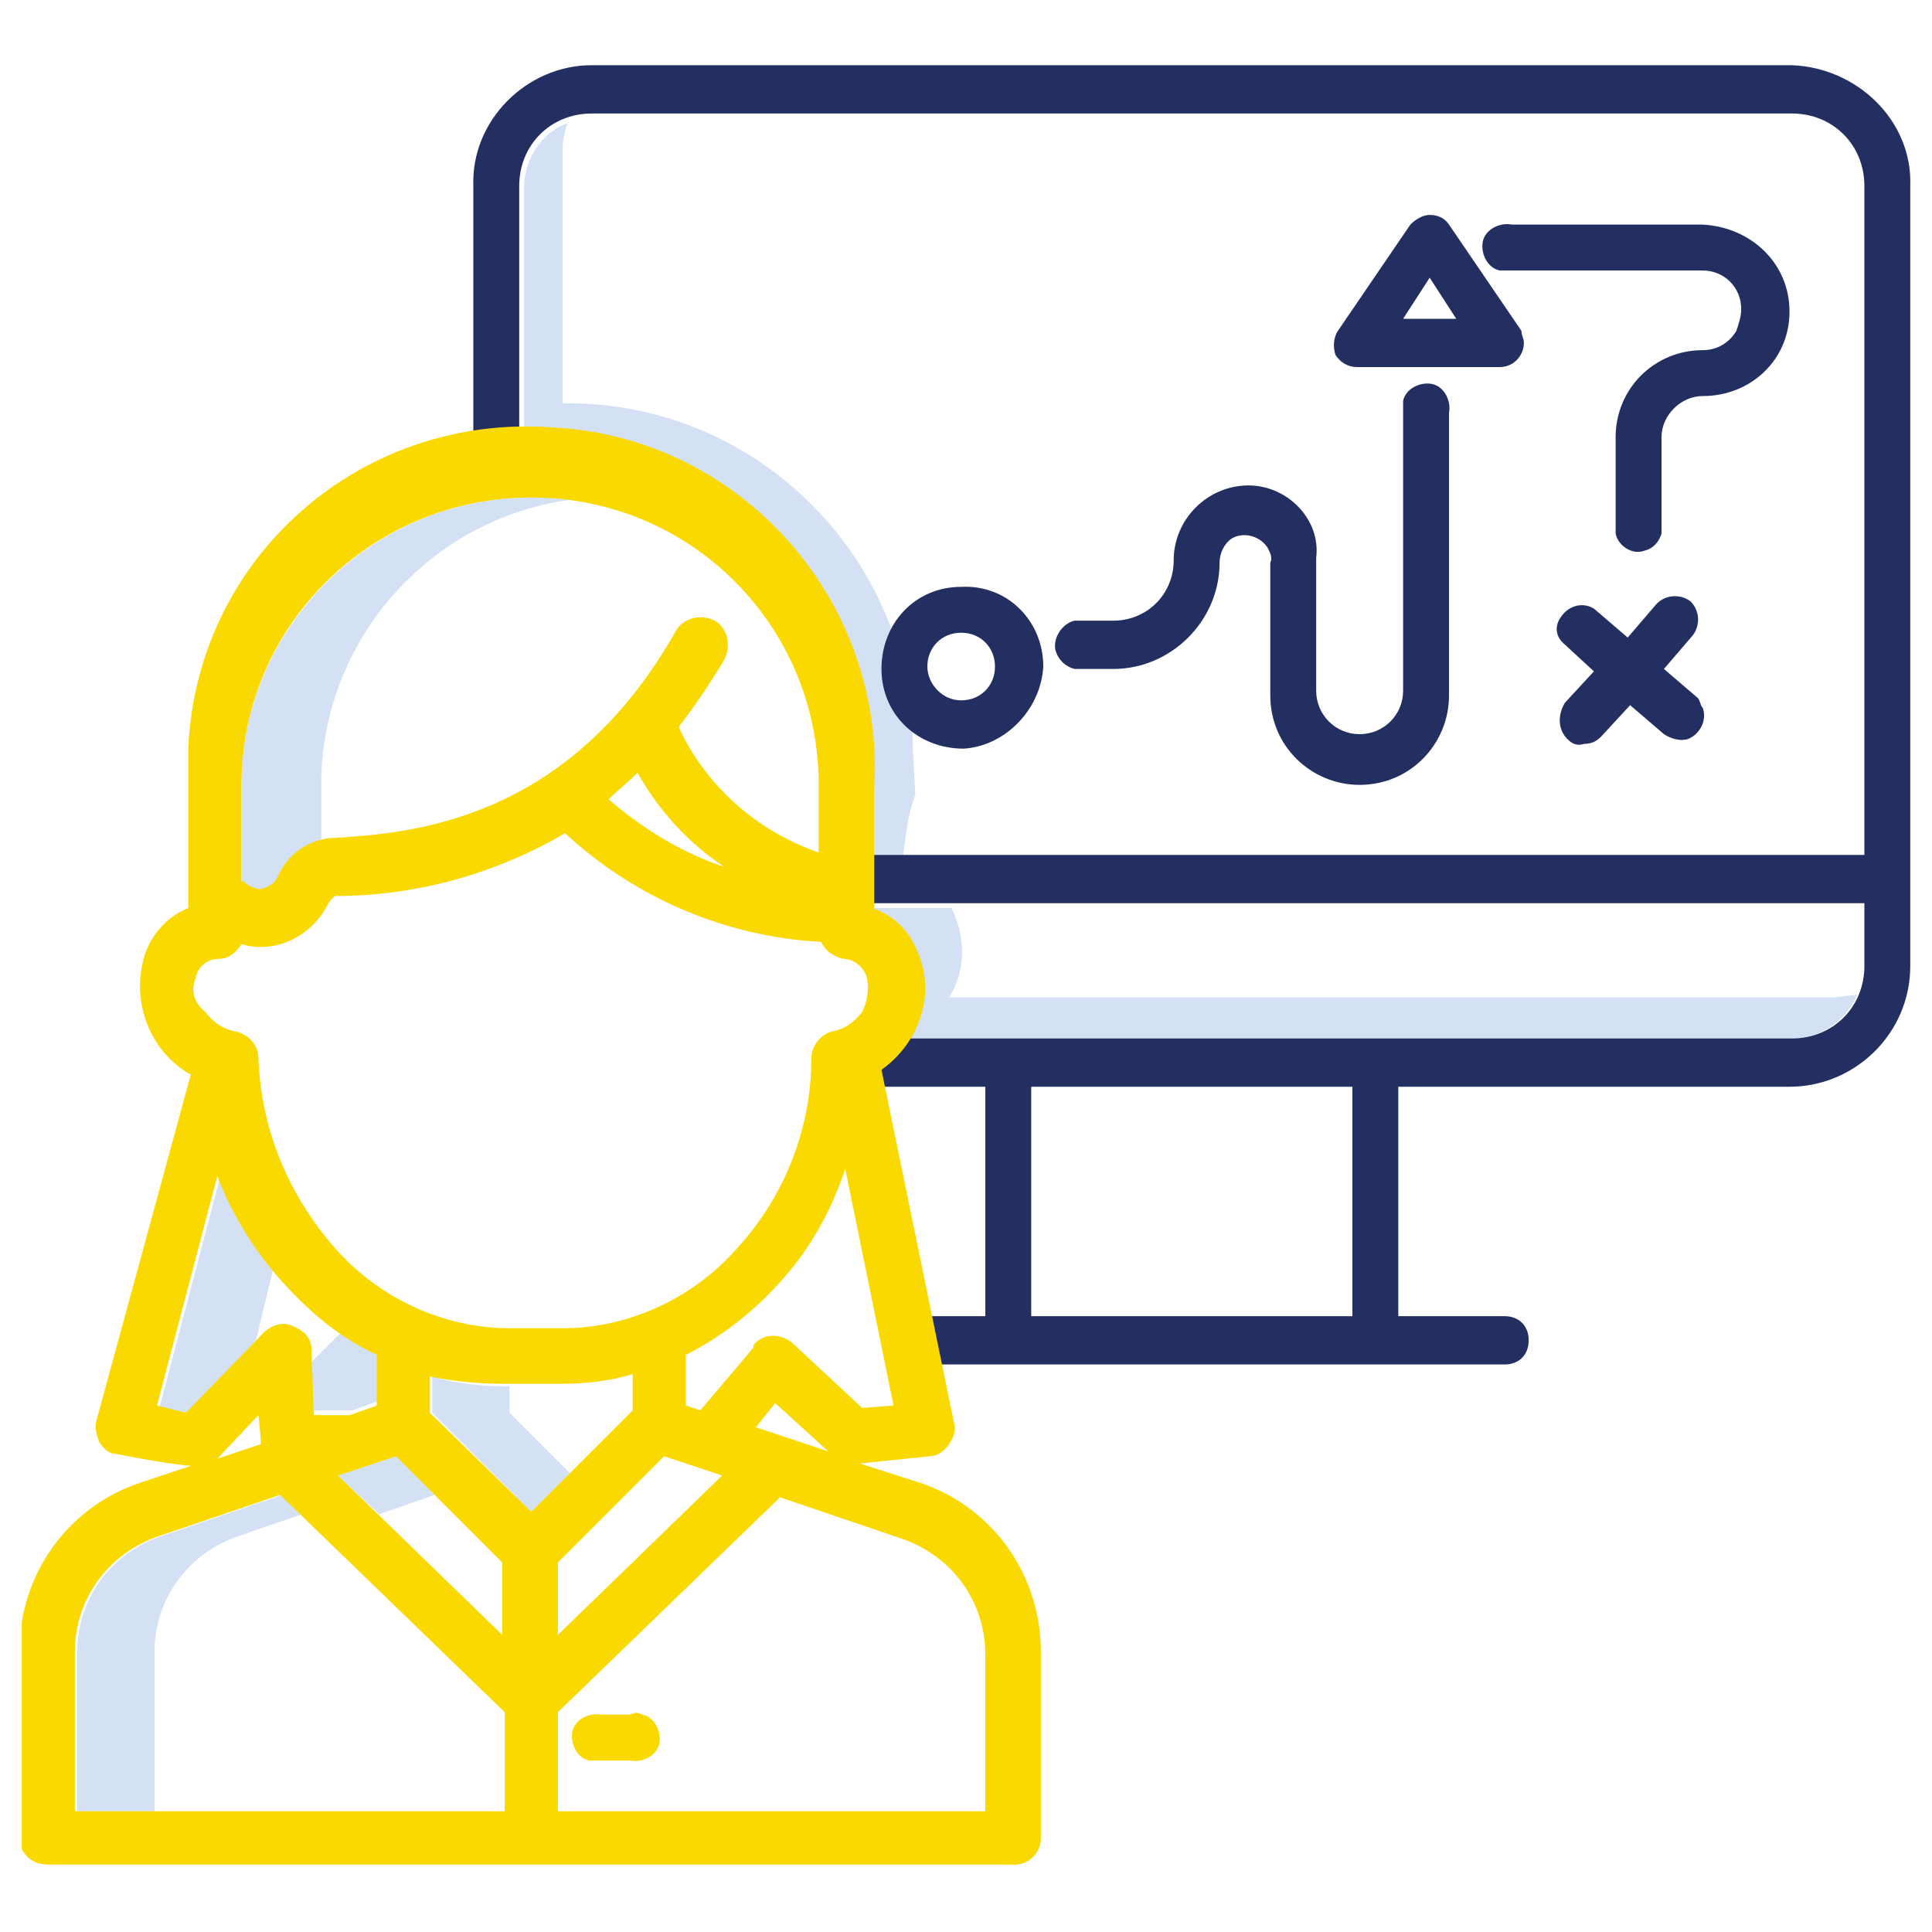 <?xml version="1.0" encoding="utf-8"?>
<!-- Generator: Adobe Illustrator 22.0.0, SVG Export Plug-In . SVG Version: 6.00 Build 0)  -->
<svg version="1.1" id="Calque_1" xmlns="http://www.w3.org/2000/svg" xmlns:xlink="http://www.w3.org/1999/xlink" x="0px" y="0px"
	 viewBox="0 0 80 80" style="enable-background:new 0 0 80 80;" xml:space="preserve">
<style type="text/css">
	.st0{fill:#D4E1F4;}
	.st1{fill:#232F61;}
	.st2{fill:#F9D900;}
	.st3{clip-path:url(#SVGID_2_);}
</style>
<title>01-reconnaissance</title>
<g id="Calque_2_1_">
	<g id="Layer_2">
		<path class="st0" d="M18,61.9l2.8,2.8l0,0l-4.4-4.4l-2.4,0.8l1.7,1.6L18,61.9z"/>
		<path class="st0" d="M21.1,58.5v-1.1h-0.2c-1,0-2-0.1-3-0.4v1.5l4.1,4.1l1.6-1.6L21.1,58.5z"/>
		<path class="st0" d="M13.3,32.5c0-5.9,4.4-11,10.3-11.8c-0.5-0.1-1.1-0.1-1.6-0.1C15.4,20.6,10,26,10,32.5v4l0.1,0.1
			c0.3,0.3,0.7,0.3,1,0.2c0.2-0.1,0.3-0.2,0.4-0.4c0.3-0.8,1-1.3,1.8-1.5L13.3,32.5z"/>
		<path class="st0" d="M11.3,52.6c-0.9-1.2-1.7-2.5-2.2-3.8l-2.5,9.5c0.3,0.1,0.7,0.1,1.2,0.2l2.8-3L11.3,52.6z"/>
		<path class="st0" d="M12.9,56.4l0.1,2h0.2c0.4,0,0.9,0,1.4,0l1.1-0.4v-2c-0.5-0.3-1-0.6-1.5-0.9L12.9,56.4z"/>
		<path class="st0" d="M9.9,63.6l2.6-0.9l-0.8-0.8l-5,1.7c-2.1,0.7-3.5,2.6-3.5,4.8V75h3.2v-6.6C6.4,66.2,7.8,64.3,9.9,63.6z"/>
		<path class="st0" d="M75.9,41.3H39.3c0.7-1.1,0.7-2.5,0.1-3.7h-3.3v0.1c1,0.4,1.7,1.3,2,2.3c0.2,1,0.1,2.1-0.4,3h36.5
			c1.2,0,2.2-0.7,2.7-1.8C76.5,41.2,76.2,41.3,75.9,41.3z"/>
		<path class="st0" d="M37.8,31c0-7.8-6.3-14.2-14.1-14.3c0,0,0,0-0.1,0h-0.3V6.1c0-0.3,0.1-0.7,0.2-1c-1.1,0.4-1.8,1.5-1.8,2.7
			v10.6H22c7.8,0,14.2,6.4,14.2,14.2c0,0,0,0,0,0.1v2.7h1.2c0.1-0.8,0.2-1.7,0.5-2.5L37.8,31z"/>
		<path class="st1" d="M74.2,2.7H24.5c-2.7,0-5,2.3-4.9,5v12h1.9v-12c0-1.7,1.3-3,3-3h49.7c1.7,0,3,1.3,3,3v27.7H35
			c-0.5,0.1-0.9,0.7-0.8,1.2c0.1,0.4,0.4,0.7,0.8,0.8h42.2V40c0,1.7-1.3,3-3,3H34.7V45h6.1v9.5H38c-0.6,0-1,0.4-1,1s0.4,1,1,1h24.3
			c0.6,0,1-0.4,1-1s-0.4-1-1-1h-4.4V45h16.2c2.7,0,5-2.2,5-5V7.7C79.2,5,76.9,2.8,74.2,2.7L74.2,2.7z M56,54.5H42.7V45H56V54.5z"/>
		<path class="st1" d="M43.2,27.6c0-1.9-1.5-3.4-3.4-3.3c-1.9,0-3.3,1.5-3.3,3.4c0,1.9,1.5,3.3,3.4,3.3l0,0
			C41.6,30.9,43.1,29.4,43.2,27.6C43.2,27.6,43.2,27.6,43.2,27.6z M38.4,27.6c0-0.8,0.6-1.4,1.4-1.4c0.8,0,1.4,0.6,1.4,1.4
			c0,0.8-0.6,1.4-1.4,1.4S38.4,28.3,38.4,27.6C38.4,27.6,38.4,27.6,38.4,27.6z"/>
		<path class="st1" d="M64.9,30.6c0.2,0.2,0.4,0.3,0.7,0.2c0.3,0,0.5-0.1,0.7-0.3l1.2-1.3l1.4,1.2c0.3,0.2,0.7,0.3,1,0.2
			c0.5-0.2,0.8-0.8,0.6-1.3c-0.1-0.1-0.1-0.3-0.2-0.4l-1.4-1.2l1.2-1.4c0.3-0.4,0.3-1-0.1-1.4c-0.4-0.3-1-0.3-1.4,0.1l-1.2,1.4
			L66,25.2c-0.5-0.3-1.1-0.1-1.4,0.4c-0.2,0.3-0.2,0.7,0.1,1l1.3,1.2l-1.2,1.3C64.5,29.6,64.5,30.2,64.9,30.6z"/>
		<path class="st1" d="M59.2,8.9c-0.3,0-0.6,0.2-0.8,0.4l-3,4.4c-0.2,0.3-0.2,0.7-0.1,1c0.2,0.3,0.5,0.5,0.9,0.5h5.9
			c0.6,0,1-0.5,1-1c0-0.2-0.1-0.3-0.1-0.5l-3-4.4C59.8,9,59.5,8.9,59.2,8.9L59.2,8.9z M58.1,13.2l1.1-1.7l1.1,1.7H58.1z"/>
		<path class="st1" d="M51.7,20.1c-1.7,0-3.1,1.4-3.1,3.1l0,0c0,1.4-1.1,2.5-2.5,2.5l0,0h-1.6c-0.5,0.1-0.9,0.7-0.8,1.2
			c0.1,0.4,0.4,0.7,0.8,0.8h1.6c2.4,0,4.4-2,4.4-4.4c0-0.4,0.2-0.8,0.5-1c0.5-0.3,1.2-0.1,1.5,0.4c0.1,0.2,0.2,0.4,0.1,0.6v5.5
			c0,2.1,1.7,3.7,3.7,3.7c2.1,0,3.7-1.7,3.7-3.7c0,0,0,0,0,0V17.1c0.1-0.5-0.2-1.1-0.7-1.2c-0.5-0.1-1.1,0.2-1.2,0.7
			c0,0.2,0,0.3,0,0.5v11.5c0,1-0.8,1.8-1.8,1.8c-1,0-1.8-0.8-1.8-1.8v-5.5C54.7,21.5,53.3,20.1,51.7,20.1
			C51.7,20.1,51.7,20.1,51.7,20.1z"/>
		<path class="st1" d="M74.1,12.9c0-2-1.6-3.5-3.6-3.6h-7.9c-0.5-0.1-1.1,0.2-1.2,0.7c-0.1,0.5,0.2,1.1,0.7,1.2c0.2,0,0.3,0,0.5,0
			h7.9c0.9,0,1.6,0.7,1.6,1.6c0,0.3-0.1,0.6-0.2,0.9c-0.3,0.5-0.8,0.8-1.4,0.8c-2,0-3.6,1.6-3.6,3.6v4c0.1,0.5,0.7,0.9,1.2,0.7
			c0.4-0.1,0.6-0.4,0.7-0.7v-4c0-0.9,0.8-1.7,1.7-1.7C72.5,16.4,74.1,14.9,74.1,12.9L74.1,12.9z"/>
		<path class="st2" d="M26.1,71h-1.2c-0.5-0.1-1.1,0.2-1.2,0.7c-0.1,0.5,0.2,1.1,0.7,1.2c0.2,0,0.3,0,0.5,0h1.2
			c0.5,0.1,1.1-0.2,1.2-0.7c0.1-0.5-0.2-1.1-0.7-1.2C26.4,70.9,26.3,70.9,26.1,71L26.1,71z"/>
		<g>
			<defs>
				<rect id="SVGID_1_" x="0.9" y="2.7" width="78.3" height="74.6"/>
			</defs>
			<clipPath id="SVGID_2_">
				<use xlink:href="#SVGID_1_"  style="overflow:visible;"/>
			</clipPath>
			<g class="st3">
				<path class="st2" d="M38,61.6l-7-2.4l1.1-1.3l2.6,2.3c0.2,0.2,0.5,0.3,0.8,0.2l3-0.4c0.3,0,0.5-0.2,0.7-0.4
					c0.2-0.2,0.2-0.5,0.2-0.8l-3-14.8c1.4-0.9,2.1-2.6,1.7-4.2c-0.2-1-1-1.9-2-2.2v-5.1c0-7.7-6.2-14-14-14s-14,6.2-14,14V37v0.7
					c-1,0.4-1.7,1.2-1.9,2.2c-0.4,1.8,0.4,3.6,2,4.5L4.2,58.9c-0.1,0.3,0,0.5,0.1,0.8c0.1,0.2,0.4,0.4,0.6,0.5
					c1,0.2,2.1,0.4,3.2,0.5c0.3,0,0.6-0.1,0.8-0.3l2-2.1l0.1,1.4c0,0.1,0,0.2,0,0.3l-5,1.7c-2.9,1-4.9,3.7-4.9,6.8v7.7
					c0,0.6,0.4,1,1,1h39.9c0.6,0,1-0.4,1-1v-7.7C42.9,65.3,40.9,62.6,38,61.6L38,61.6z M16.5,60.1l4.5,4.5V68l-7.2-7L16.5,60.1z
					 M20.9,57.2h2.3c1,0,2.1-0.2,3.1-0.5v1.8L22,62.8l-4.3-4.3v-1.8C18.7,57,19.8,57.2,20.9,57.2L20.9,57.2z M23,64.6l4.5-4.5
					l2.7,0.9L23,68V64.6z M35.6,58.5l-3-2.7c-0.2-0.2-0.5-0.3-0.7-0.2c-0.3,0-0.5,0.1-0.7,0.3l-2.2,2.7l-0.9-0.3V56
					c1.4-0.7,2.7-1.7,3.8-2.9c1.4-1.5,2.4-3.4,3-5.3l2.2,10.5L35.6,58.5z M26.5,31.7c1.1,2,2.7,3.6,4.6,4.7
					c-2.3-0.6-4.4-1.7-6.2-3.3C25.5,32.7,26,32.2,26.5,31.7z M22,20.5c6.7,0,12.1,5.4,12.1,12.1c0,0,0,0.1,0,0.1v3
					c-2.8-0.9-5-2.9-6.2-5.5c0.7-0.9,1.3-1.9,1.9-2.9c0.2-0.3,0.2-0.7,0-1c-0.3-0.5-0.9-0.6-1.4-0.3c-0.1,0.1-0.2,0.2-0.3,0.3
					c-4.6,8.2-11.2,8.5-14.4,8.7h-0.1c-0.9,0.1-1.6,0.7-2,1.5c-0.1,0.2-0.3,0.4-0.5,0.5c-0.4,0.2-0.9,0.1-1.2-0.2l-0.1-0.1v-4.1
					C9.9,25.9,15.3,20.5,22,20.5z M7.9,40.4c0.1-0.5,0.6-1,1.1-1c0.4,0,0.7-0.2,0.9-0.6c1.4,0.4,2.9-0.2,3.5-1.5
					c0.1-0.2,0.2-0.3,0.4-0.4l0,0c3.4,0,6.6-1,9.5-2.7c2.9,2.8,6.7,4.4,10.8,4.6c0.1,0.4,0.5,0.6,0.8,0.7c0.6,0,1,0.5,1.1,1
					c0.1,0.5,0,1.1-0.3,1.6c-0.3,0.5-0.8,0.8-1.3,0.9c-0.5,0.1-0.8,0.5-0.8,1l0,0c0,2.9-1.1,5.7-3.1,7.9c-1.9,2.2-4.6,3.4-7.5,3.5
					h-2.2c-2.9,0-5.6-1.3-7.5-3.5c-2-2.2-3.1-5-3.1-8l0,0c0-0.5-0.3-0.9-0.8-1C8.4,42.6,7.7,41.6,7.9,40.4
					C7.9,40.5,7.9,40.4,7.9,40.4z M13.1,58.6h-0.3l-0.1-2.8c-0.1-0.5-0.6-0.9-1.1-0.9c-0.2,0-0.4,0.1-0.6,0.3l-3.2,3.3
					c-0.6-0.1-1.1-0.1-1.5-0.2l2.7-10.2c0.6,1.8,1.6,3.5,2.9,4.9c1.1,1.2,2.4,2.2,3.8,2.9v2.3l-1.2,0.4
					C14.1,58.7,13.6,58.7,13.1,58.6L13.1,58.6z M3,68.4c0-2.3,1.4-4.3,3.6-5l5.2-1.7l9.3,9v4.4H3L3,68.4z M41,75.2H23v-4.4l9.2-9
					l5.2,1.7c2.1,0.7,3.6,2.7,3.6,5L41,75.2z"/>
				<path class="st2" d="M43.1,76.1v-7.7c0-3.2-2-6-5-7l-2.5-0.8l2.9-0.3c0.3,0,0.6-0.2,0.8-0.5c0.2-0.3,0.3-0.6,0.2-0.9l-3-14.6
					c1.4-1,2.1-2.7,1.7-4.3c-0.3-1.1-1-1.9-2-2.3v-5c0.5-7.8-5.5-14.6-13.3-15C15,17.1,8.2,23,7.8,30.9c0,0.6,0,1.1,0,1.7V37v0.6
					c-1,0.4-1.7,1.3-1.9,2.3c-0.4,1.8,0.4,3.7,2,4.6L4,58.8c-0.1,0.3,0,0.6,0.1,0.9c0.2,0.3,0.4,0.5,0.7,0.5c1,0.2,2.1,0.4,3.1,0.5
					l-2.1,0.7c-3,1-5,3.8-5,7v7.7c0,0.6,0.5,1.1,1.1,1.1h39.9C42.5,77.3,43.1,76.8,43.1,76.1L43.1,76.1z M16.4,60.3l4.4,4.4v3
					l-6.8-6.6L16.4,60.3z M20.9,57.3h2.3c1,0,2-0.1,3-0.4v1.5L22,62.6l-4.2-4.1V57C18.8,57.2,19.8,57.3,20.9,57.3z M23.1,64.7
					l4.4-4.4l2.4,0.8l-6.8,6.6V64.7z M31.3,59.1l0.8-1l2.2,2L31.3,59.1z M35.7,58.3l-2.9-2.7c-0.5-0.4-1.2-0.4-1.6,0.1
					c0,0,0,0,0,0.1L29,58.4l-0.6-0.2v-2.1c1.4-0.7,2.7-1.7,3.8-2.9c1.3-1.4,2.2-3,2.8-4.8l2,9.8L35.7,58.3z M26.4,32
					c0.9,1.6,2.1,2.9,3.6,3.9c-1.8-0.6-3.4-1.6-4.8-2.8C25.6,32.7,26,32.4,26.4,32z M22,20.6c6.6,0,11.9,5.3,11.9,11.9
					c0,0,0,0,0,0.1v2.7c-2.6-0.9-4.7-2.8-5.8-5.2c0.7-0.9,1.3-1.8,1.9-2.8c0.3-0.6,0.1-1.3-0.4-1.6c-0.6-0.3-1.3-0.1-1.6,0.4
					c-4.5,8-11.1,8.4-14.2,8.6h-0.1c-1,0.1-1.8,0.7-2.2,1.6c-0.1,0.2-0.2,0.3-0.4,0.4c-0.3,0.2-0.7,0.1-1-0.2L10,36.5v-4
					C10,25.9,15.4,20.6,22,20.6z M8.1,40.5c0.1-0.5,0.5-0.8,1-0.8c0.4,0,0.7-0.3,0.9-0.6c1.4,0.4,2.9-0.3,3.6-1.7
					c0.1-0.1,0.1-0.2,0.3-0.3l0,0c3.3,0,6.6-0.9,9.5-2.6c2.9,2.7,6.7,4.3,10.6,4.5c0.2,0.4,0.5,0.6,0.9,0.7c0.5,0,0.9,0.4,1,0.8
					c0.1,0.5,0,1-0.2,1.4c-0.3,0.4-0.7,0.7-1.2,0.8c-0.5,0.1-0.9,0.6-0.9,1.1l0,0c0,2.9-1.1,5.7-3,7.8c-1.8,2.1-4.5,3.4-7.3,3.4
					h-2.2c-2.8,0-5.5-1.3-7.3-3.4c-1.9-2.2-3-4.9-3.1-7.8l0,0c0-0.5-0.4-1-1-1.1c-0.5-0.1-0.9-0.4-1.2-0.8C8,41.5,7.9,41,8.1,40.5
					L8.1,40.5z M6.5,58.2l2.5-9.5c0.6,1.6,1.6,3.2,2.8,4.5c1.1,1.2,2.3,2.2,3.8,2.9v2.1l-1.1,0.4c-0.5,0-0.9,0-1.4,0H13l-0.1-2.7
					c0-0.5-0.3-0.8-0.8-1c-0.4-0.2-0.9,0-1.2,0.3l-3.2,3.3C7.3,58.4,6.9,58.3,6.5,58.2z M9,60.4l1.7-1.8l0.1,1c0,0.1,0,0.1,0,0.2
					L9,60.4L9,60.4z M3.1,68.4c0-2.2,1.4-4.1,3.5-4.8l5-1.7l9.3,9V75H3.1V68.4z M40.8,75H23.1v-4.1l9.2-8.9l5,1.7
					c2.1,0.7,3.5,2.6,3.5,4.8V75z"/>
			</g>
		</g>
	</g>
</g>
</svg>
